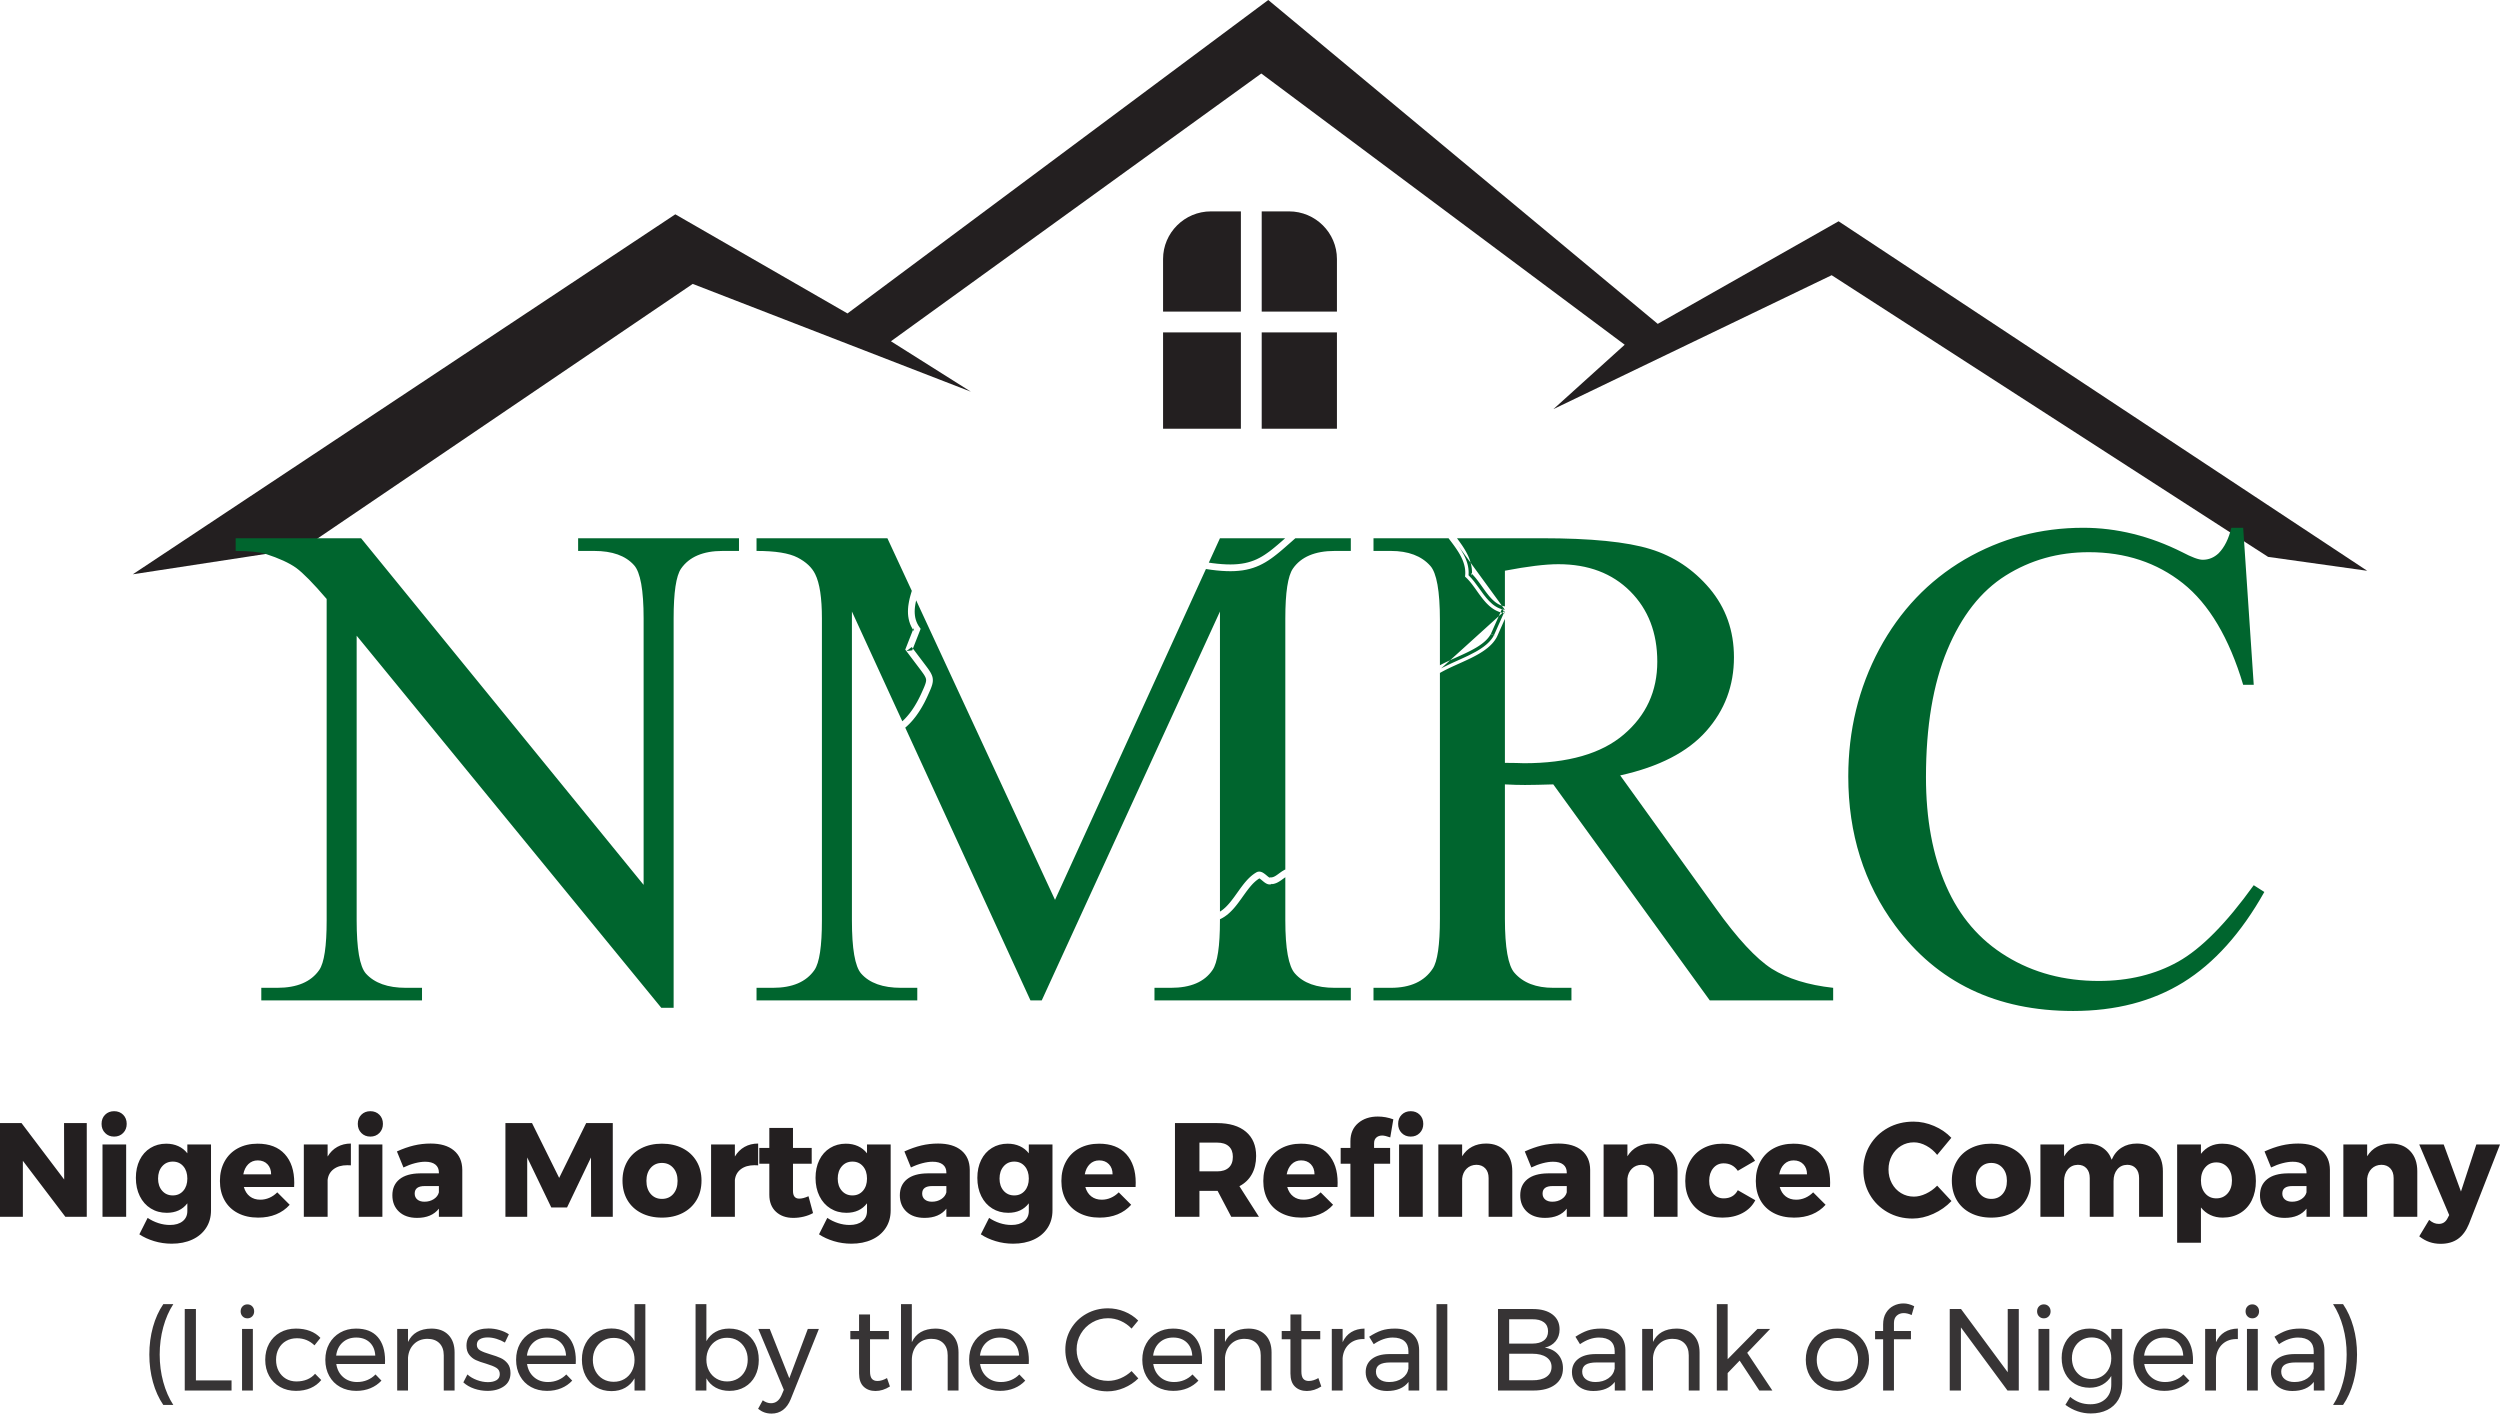 <?xml version="1.0" encoding="UTF-8"?>
<svg xmlns="http://www.w3.org/2000/svg" width="512" height="291" viewBox="0 0 512 291" fill="none">
  <path fill-rule="evenodd" clip-rule="evenodd" d="M62.1 112.27L27.198 117.616L138.304 43.892L173.563 64.194L259.74 0L339.506 66.329L376.543 45.32L484.802 116.897L464.506 114.05L375.124 56.363L318.144 83.784L332.739 70.601L258.312 15.054L182.463 69.892L198.841 80.222L141.867 58.143L62.1 112.27Z" fill="#231F20"></path>
  <path fill-rule="evenodd" clip-rule="evenodd" d="M254.134 43.292V63.822H238.195V53.043C238.195 47.676 242.6 43.292 247.985 43.292L254.134 43.292ZM238.195 68.082V87.805H254.134V68.082H238.195ZM258.397 87.805H273.805V68.082H258.397V87.805ZM273.805 63.822V53.043C273.805 47.676 269.394 43.292 264.009 43.292H258.397V63.821L273.805 63.822Z" fill="#231F20"></path>
  <path fill-rule="evenodd" clip-rule="evenodd" d="M48.265 110.232H73.95L131.813 181.221V126.648C131.813 120.833 131.149 117.191 129.86 115.76C128.118 113.804 125.4 112.831 121.692 112.831H118.399V110.232H151.345V112.831H147.989C143.986 112.831 141.151 114.05 139.481 116.457C138.456 117.95 137.959 121.334 137.959 126.648V206.403H135.436L73.043 130.192V188.489C73.043 194.301 73.661 197.919 74.926 199.375C76.693 201.331 79.425 202.305 83.1 202.305H86.429V204.878H53.514V202.305H56.776C60.82 202.305 63.683 201.094 65.378 198.659C66.4 197.185 66.9 193.774 66.9 188.489V122.669C64.159 119.456 62.058 117.336 60.661 116.308C59.228 115.286 57.155 114.335 54.411 113.443C53.059 113.046 51.012 112.831 48.265 112.831V110.232ZM185.056 148.285C186.608 146.911 188.027 144.901 189.261 142.16C190.643 139.097 190.671 138.995 188.706 136.411L186.068 132.907L187.657 128.855C186.08 126.678 186.402 124.202 187.102 121.794L181.738 110.232H154.938V112.831C158.803 112.831 161.587 113.277 163.352 114.189C165.089 115.093 166.278 116.212 166.944 117.57C167.875 119.432 168.328 122.454 168.328 126.648V188.489C168.328 193.774 167.824 197.185 166.799 198.66C165.111 201.094 162.275 202.306 158.27 202.306H154.938V204.878H187.86V202.306H184.528C180.807 202.306 178.072 201.331 176.356 199.375C175.097 197.919 174.473 194.302 174.473 188.489V125.237L183.285 144.44L185.056 148.285ZM263.233 178.48C262.193 178.963 261.233 180.178 260.032 180.145C259.444 180.482 258.649 179.359 257.961 179.038L257.925 179.02C257.74 178.945 257.563 178.927 257.405 179.02C254.432 180.733 252.981 185.291 249.847 187.119V188.489C249.847 193.774 249.347 197.185 248.325 198.66C246.682 201.094 243.844 202.306 239.793 202.306H236.436V204.878H276.648V202.306H273.361C269.647 202.306 266.929 201.331 265.21 199.375C263.901 197.919 263.233 194.302 263.233 188.489V178.48ZM211.037 204.878L185.056 148.285C186.608 146.911 188.027 144.901 189.261 142.16C190.643 139.097 190.671 138.995 188.706 136.411L186.068 132.907L187.657 128.855C186.08 126.678 186.402 124.202 187.102 121.794L187.574 122.831L216.067 184.296L247.36 115.69C256.178 116.982 258.658 114.711 263.736 110.232H276.647V112.831H273.361C269.309 112.831 266.444 114.05 264.783 116.458C263.755 117.95 263.233 121.334 263.233 126.648V178.48C262.193 178.963 261.233 180.178 260.032 180.145C259.444 180.482 258.649 179.36 257.961 179.039L257.925 179.02C257.74 178.945 257.563 178.927 257.405 179.02C254.432 180.733 252.981 185.291 249.847 187.119L249.847 125.238L213.352 204.878H211.037ZM247.36 115.69L247.798 114.72L249.847 110.232H263.737C258.658 114.711 256.178 116.982 247.36 115.69ZM294.894 136.657C298.787 134.553 303.993 133.151 305.719 129.871L308.032 124.662C304.409 124.213 303.025 119.934 300.515 117.576C300.736 114.792 299.172 112.494 297.464 110.232H281.292V112.831H284.84C288.409 112.831 291.128 113.85 292.935 115.896C294.221 117.336 294.894 121.02 294.894 126.978V136.657ZM375.432 204.878H350.162L318.113 160.643C315.76 160.712 313.826 160.764 312.329 160.764C311.737 160.764 311.094 160.764 310.378 160.734C309.681 160.712 308.969 160.692 308.205 160.643V188.132C308.205 194.09 308.872 197.777 310.16 199.231C311.945 201.281 314.593 202.305 318.113 202.305H321.833V204.878H281.292V202.305H284.84C288.835 202.305 291.704 200.99 293.408 198.398C294.393 196.952 294.894 193.52 294.894 188.132V136.657C298.787 134.553 303.993 133.151 305.719 129.871L308.032 124.662C304.409 124.212 303.025 119.934 300.515 117.576C300.736 114.792 299.172 112.494 297.464 110.232H315.76C325.815 110.232 333.222 110.966 337.988 112.452C342.752 113.902 346.796 116.597 350.131 120.524C353.449 124.483 355.114 129.155 355.114 134.605C355.114 140.413 353.234 145.468 349.415 149.752C345.632 154.018 339.772 157.045 331.816 158.803L351.351 185.964C355.804 192.207 359.668 196.352 362.854 198.398C366.074 200.42 370.264 201.736 375.432 202.306V204.878ZM308.205 156.234C309.113 156.234 309.876 156.234 310.521 156.259C311.164 156.28 311.706 156.308 312.116 156.308C321.144 156.308 327.955 154.351 332.53 150.449C337.13 146.542 339.413 141.557 339.413 135.507C339.413 129.6 337.558 124.787 333.862 121.093C330.172 117.405 325.26 115.548 319.163 115.548C316.477 115.548 312.828 115.996 308.205 116.882V156.234ZM459.401 108.089L461.565 140.243H459.401C456.523 130.62 452.393 123.694 447.059 119.455C441.7 115.21 435.296 113.088 427.791 113.088C421.502 113.088 415.836 114.689 410.754 117.876C405.681 121.069 401.707 126.147 398.802 133.121C395.888 140.104 394.438 148.799 394.438 159.164C394.438 167.719 395.8 175.151 398.563 181.433C401.297 187.7 405.424 192.516 410.951 195.869C416.448 199.231 422.737 200.899 429.814 200.899C435.959 200.899 441.371 199.586 446.083 196.951C450.777 194.326 455.949 189.107 461.565 181.291L463.735 182.677C458.999 191.108 453.444 197.275 447.135 201.184C440.796 205.095 433.29 207.048 424.574 207.048C408.901 207.048 396.752 201.233 388.15 189.586C381.746 180.936 378.527 170.74 378.527 159.018C378.527 149.588 380.646 140.898 384.864 132.979C389.109 125.074 394.939 118.956 402.347 114.589C409.781 110.256 417.882 108.088 426.669 108.088C433.507 108.088 440.276 109.759 446.917 113.088C448.873 114.119 450.273 114.641 451.111 114.641C452.353 114.641 453.444 114.188 454.376 113.306C455.592 112.069 456.45 110.305 456.974 108.088H459.4L459.401 108.089ZM188.41 129.131L187.64 128.831L187.657 128.855L186.068 132.907L186.121 132.975L186.73 132.515L189.372 136.014L188.758 136.479C189.78 137.826 190.247 138.489 190.247 139.279C190.25 139.96 189.903 140.735 189.272 142.13L188.747 141.893L188.871 141.617L188.987 141.357L189.096 141.114L189.193 140.889L189.285 140.675L189.363 140.478L189.43 140.296L189.493 140.129L189.544 139.97L189.584 139.828L189.62 139.701L189.642 139.58L189.657 139.473L189.666 139.373L189.669 139.276L189.664 139.188L189.651 139.101L189.633 139.01L189.608 138.922L189.576 138.821L189.53 138.716L189.475 138.6L189.412 138.476L189.336 138.345L189.248 138.2L189.145 138.046L189.03 137.879L188.763 137.506L188.611 137.299L188.272 136.848L188.758 136.479L188.707 136.412L186.328 133.25L185.628 133.346L185.538 132.679L187.126 128.63L187.64 128.831C186.826 127.698 186.527 126.485 186.524 125.245C186.521 124.103 186.77 122.94 187.104 121.793L187.577 122.831L187.632 122.948L187.532 123.391L187.451 123.849L187.386 124.301L187.345 124.75L187.328 125.19L187.339 125.626L187.378 126.051L187.444 126.472L187.547 126.884L187.683 127.29L187.857 127.691L188.069 128.085L188.331 128.476L188.41 129.131ZM187.64 128.831L187.126 128.63L187.207 129.283L186.885 128.795L186.613 128.291L186.391 127.783L186.222 127.267L186.095 126.748L186.007 126.227L185.96 125.703L185.949 125.183L185.967 124.662L186.012 124.147L186.089 123.631L186.179 123.122L186.288 122.615L186.416 122.112L186.558 121.612L186.705 121.12L186.739 121.008L187.104 121.793C186.77 122.94 186.521 124.104 186.523 125.245C186.526 126.485 186.825 127.697 187.64 128.831ZM189.272 142.129L189.258 142.16C188.027 144.898 186.609 146.915 185.056 148.282L185.395 149.021L185.403 149.016L185.652 148.803L185.897 148.576L186.14 148.342L186.377 148.104L186.613 147.848L186.847 147.587L187.079 147.315L187.304 147.032L187.531 146.742L187.752 146.439L187.97 146.129L188.187 145.807L188.401 145.477L188.61 145.134L188.82 144.786L189.229 144.052L189.427 143.67L189.62 143.276L189.815 142.872L190.005 142.46L189.272 142.129ZM184.794 147.715L185.056 148.282C186.609 146.915 188.027 144.898 189.258 142.16L189.272 142.129L190.005 142.46L190.249 141.917L190.361 141.666L190.464 141.427L190.558 141.205L190.648 140.987L190.728 140.777L190.8 140.577L190.863 140.384L190.921 140.192L190.964 139.999L191.003 139.814L191.03 139.625L191.045 139.437V139.253L191.037 139.064L191.012 138.88L190.979 138.698L190.928 138.516L190.866 138.337L190.794 138.164L190.711 137.988L190.621 137.815L190.521 137.637L190.409 137.46L190.29 137.276L190.163 137.087L190.027 136.894L189.878 136.691L189.721 136.478L189.55 136.254L189.372 136.014L188.758 136.479C189.78 137.826 190.247 138.489 190.247 139.279C190.25 139.96 189.903 140.735 189.272 142.13L188.747 141.893L188.566 142.287L188.383 142.669L188.195 143.042L188.007 143.404L187.82 143.752L187.625 144.091L187.431 144.422L187.235 144.74L187.035 145.05L186.837 145.347L186.634 145.635L186.428 145.91L186.222 146.178L186.012 146.432L185.804 146.68L185.594 146.917L185.382 147.145L185.167 147.366L184.951 147.572L184.794 147.715ZM188.758 136.479L188.707 136.412L186.327 133.25L186.821 133.183L188.41 129.131L187.64 128.831L187.657 128.855L186.068 132.907L186.121 132.975L185.627 133.346L188.271 136.849L188.758 136.479ZM188.33 128.476L188.548 128.782L188.41 129.131L188.33 128.476ZM185.627 133.346L185.394 133.039L185.537 132.678L185.627 133.346ZM297.706 110.473C298.774 111.882 299.783 113.311 300.335 114.86L300.341 114.876C300.38 114.988 300.42 115.102 300.453 115.215L300.489 115.336C300.523 115.443 300.551 115.552 300.578 115.661L300.587 115.691L300.606 115.77V115.782L300.631 115.903L300.659 116.036L300.665 116.069L300.696 116.249L300.701 116.297L300.715 116.364L300.72 116.418L300.735 116.543L300.738 116.567L300.741 116.61C300.754 116.716 300.762 116.824 300.769 116.931L300.772 117.028V117.071L300.778 117.256V117.341L300.774 117.432L300.769 117.599V117.604L300.756 117.811V117.813L300.782 117.839C302.331 119.313 303.455 121.514 304.953 123.074L304.963 123.084C305.796 123.949 306.746 124.617 307.948 124.851L308.205 124.893L297.705 110.473H297.706ZM308.205 125.053L305.96 130.111L305.874 130.26L305.868 130.275L305.785 130.411L305.771 130.439L305.692 130.557L305.69 130.567L305.635 130.645L305.581 130.724L305.498 130.836L305.492 130.845L305.444 130.909L305.426 130.933L305.341 131.039L305.31 131.079C305.247 131.155 305.179 131.23 305.112 131.306L305.037 131.388L304.937 131.494L304.912 131.519L304.876 131.555L304.745 131.682L304.573 131.846L304.425 131.976L304.376 132.018L304.352 132.04C304.219 132.152 304.079 132.264 303.937 132.373L303.809 132.467L303.782 132.488L303.7 132.548C303.588 132.627 303.476 132.707 303.36 132.785L303.351 132.789L303.303 132.822L303.285 132.834L303.14 132.927L302.987 133.025L302.973 133.037L302.627 133.247L302.615 133.253L302.454 133.35L302.424 133.365L302.275 133.45L302.23 133.477C301.796 133.72 301.348 133.953 300.884 134.18L300.705 134.269L300.402 134.414L300.387 134.42L300.374 134.423L300.044 134.581L300.011 134.596L299.963 134.62L299.937 134.628L299.219 134.959L299.097 135.014L299.018 135.051L298.879 135.111L298.819 135.139L298.779 135.157L297.627 135.679L297.579 135.7L297.43 135.77L297.363 135.8L297.23 135.861L297.149 135.901L297.033 135.951C296.575 136.167 296.123 136.382 295.686 136.606L295.673 136.609C295.492 136.707 295.307 136.801 295.132 136.895L308.205 125.054V125.053ZM260.617 180.981L260.138 180.144C261.289 180.11 262.222 178.948 263.234 178.48V178.074L263.057 178.154L262.821 178.288L262.593 178.426L262.378 178.571L262.169 178.72L261.969 178.866L261.775 179.008L261.584 179.145L261.403 179.269L261.223 179.385L261.051 179.482L260.883 179.561L260.729 179.621L260.58 179.661L260.434 179.688L260.292 179.694L259.932 179.786L260.138 180.144L260.032 180.145C259.445 180.482 258.65 179.36 257.962 179.038L257.925 179.017C257.771 178.96 257.621 178.935 257.487 178.981L257.303 178.66L257.475 178.575L257.663 178.524L257.852 178.506L258.024 178.512L258.187 178.542L258.333 178.586L258.467 178.639L258.598 178.702L258.709 178.769L258.822 178.84L258.927 178.915L259.027 178.989L259.222 179.139L259.313 179.215L259.404 179.292L259.489 179.364L259.571 179.43L259.649 179.497L259.725 179.555L259.798 179.61L259.865 179.655L259.922 179.691L259.974 179.721L260.014 179.742L260.041 179.752L260.055 179.758L260.052 179.755L260.029 179.758L259.997 179.761L259.961 179.77L259.932 179.786L260.138 180.144L260.617 180.981L260.441 181.065L260.255 181.116L260.075 181.134L259.895 181.128L259.732 181.098L259.586 181.056L259.449 181.001L259.324 180.938L259.208 180.874L259.095 180.8L258.991 180.728L258.889 180.653L258.791 180.574L258.697 180.501L258.606 180.422L258.515 180.35L258.431 180.28L258.267 180.143L258.191 180.086L258.122 180.034L258.055 179.985L257.997 179.949L257.944 179.919L257.906 179.901L257.878 179.889L257.864 179.882L257.866 179.885H257.886L257.918 179.88L257.961 179.869L257.987 179.855L257.487 178.981C257.459 178.99 257.433 179.002 257.406 179.017C254.432 180.733 252.98 185.29 249.845 187.118V186.698L250.041 186.574L250.35 186.355L250.651 186.113L250.944 185.852L251.23 185.57L251.506 185.276L251.781 184.964L252.049 184.639L252.315 184.299L252.579 183.953L252.84 183.602L253.098 183.239L253.358 182.878L253.619 182.511L253.883 182.141L254.149 181.777L254.419 181.42L254.695 181.061L254.981 180.712L255.275 180.373L255.574 180.046L255.89 179.734L256.221 179.433L256.566 179.154L256.924 178.894L257.303 178.66L257.487 178.981C257.459 178.99 257.433 179.002 257.407 179.017C254.432 180.733 252.981 185.29 249.845 187.118V188.255L249.999 188.187L250.412 187.968L250.809 187.723L251.183 187.453L251.542 187.165L251.884 186.859L252.212 186.538L252.528 186.205L252.831 185.859L253.125 185.504L253.406 185.146L253.683 184.782L253.952 184.412L254.222 184.045L254.483 183.675L254.744 183.311L255.002 182.954L255.257 182.598L255.516 182.256L255.778 181.922L256.038 181.602L256.302 181.294L256.568 181.004L256.842 180.734L257.118 180.483L257.403 180.252L257.691 180.042L257.987 179.855L257.487 178.981C257.621 178.935 257.771 178.959 257.925 179.017L257.962 179.038C258.65 179.359 259.444 180.482 260.032 180.145L260.138 180.144C261.29 180.11 262.223 178.947 263.234 178.48V179.659L263.167 179.705L262.982 179.839L262.784 179.982L262.581 180.127L262.375 180.279L262.154 180.427L261.927 180.569L261.687 180.703L261.432 180.827L261.16 180.93L260.871 181.012L260.571 181.061L260.255 181.07L260.617 180.98V180.981ZM259.931 179.786L260.098 179.688L260.292 179.694L259.931 179.786ZM265.293 110.233L265.072 110.424L264.414 111.007L263.777 111.565L263.167 112.1L262.576 112.611L261.994 113.101L261.419 113.565L260.852 114.005L260.281 114.421L259.708 114.806L259.126 115.167L258.529 115.497L257.919 115.8L257.285 116.068L256.631 116.304L255.949 116.506L255.239 116.673L254.492 116.807L253.714 116.898L252.899 116.959L252.034 116.981L251.128 116.964L250.163 116.913L249.148 116.822L248.072 116.695L246.973 116.534L247.358 115.69C247.443 115.702 247.525 115.715 247.61 115.727C247.644 115.73 247.677 115.736 247.709 115.738C249.195 115.945 250.5 116.048 251.664 116.051C251.682 116.051 251.703 116.051 251.722 116.051C251.742 116.051 251.764 116.051 251.787 116.051C257.225 116.032 259.632 113.852 263.737 110.232L265.292 110.233H265.293ZM247.566 115.227L248.251 115.327L249.291 115.449L250.264 115.534L251.173 115.585L252.028 115.6L252.831 115.579L253.587 115.524L254.296 115.436L254.963 115.321L255.6 115.169L256.203 114.99L256.785 114.782L257.346 114.546L257.893 114.276L258.428 113.978L258.956 113.651L259.487 113.289L260.024 112.902L260.563 112.484L261.111 112.037L261.679 111.561L262.264 111.058L262.871 110.527L263.204 110.233H263.738C259.632 113.853 257.222 116.031 251.788 116.051C251.765 116.051 251.743 116.051 251.722 116.051C251.703 116.051 251.682 116.051 251.665 116.051C250.5 116.048 249.196 115.944 247.71 115.738C247.678 115.736 247.644 115.729 247.611 115.726C247.525 115.714 247.443 115.702 247.358 115.69L247.566 115.227ZM301.23 117.311L300.758 117.813C303.119 120.211 304.527 124.225 308.033 124.662L307.983 124.775L307.643 124.624L307.87 125.027L307.983 124.775L308.205 124.874V124.192L308.07 124.172L307.797 124.105L307.534 124.026L307.279 123.93L307.033 123.818L306.797 123.687L306.563 123.542L306.332 123.381L306.109 123.208L305.891 123.017L305.672 122.817L305.463 122.608L305.253 122.38L305.044 122.147L304.841 121.904L304.641 121.65L304.437 121.389L304.237 121.122L304.041 120.849L303.844 120.573L303.443 120.015L303.241 119.73L303.037 119.448L302.832 119.169L302.619 118.887L302.403 118.609L302.185 118.338L301.955 118.072L301.721 117.81L301.482 117.556L301.23 117.311L300.758 117.813L300.516 117.576C300.528 117.4 300.534 117.23 300.534 117.057C300.54 114.504 299.064 112.353 297.463 110.233H298.391L298.408 110.255L298.67 110.61L298.928 110.962L299.181 111.323L299.432 111.68L299.675 112.051L299.909 112.421L300.129 112.796L300.339 113.178L300.539 113.567L300.724 113.961L300.891 114.367L301.04 114.774L301.17 115.194L301.279 115.619L301.363 116.052L301.427 116.495L301.461 116.945L301.467 117.402L301.449 117.869L301.23 117.311ZM300.758 117.813L300.284 118.317L300.069 117.76L300.09 117.381L300.081 117.01L300.054 116.64L300.005 116.28L299.932 115.922L299.841 115.567L299.732 115.218L299.605 114.863L299.456 114.518L299.299 114.172L299.123 113.826L298.932 113.481L298.729 113.138L298.513 112.795L298.286 112.453L298.053 112.11L297.81 111.768L297.558 111.425L297.303 111.082L297.041 110.737L296.783 110.395L296.657 110.233H297.463C299.064 112.352 300.54 114.503 300.534 117.057C300.534 117.23 300.527 117.4 300.516 117.576L300.759 117.813H300.758ZM307.664 125.494L305.719 129.871L305.672 129.958L306.572 130.43L306.357 130.8L306.12 131.158L305.863 131.494L305.581 131.822L305.284 132.125L304.965 132.422L304.632 132.708L304.283 132.977L303.923 133.238L303.55 133.49L303.165 133.732L302.774 133.963L302.367 134.193L301.959 134.412L301.54 134.628L301.115 134.839L300.684 135.046L300.251 135.249L299.383 135.646L298.947 135.843L298.514 136.037L298.081 136.234L297.65 136.428L297.228 136.625L296.806 136.822L296.394 137.022L295.991 137.226L295.594 137.432L295.209 137.641L294.891 137.824V136.657C298.741 134.582 303.867 133.186 305.654 129.99L305.329 129.833L307.643 124.624L307.983 124.775L308.205 124.874V126.749L306.59 130.388L306.572 130.43L305.654 129.99C303.867 133.186 298.741 134.582 294.891 136.657V136.243L294.947 136.213L295.363 135.997L295.784 135.784L296.212 135.578L296.642 135.376L297.077 135.173L297.513 134.973L297.946 134.778L298.816 134.384L299.248 134.19L299.675 133.992L300.096 133.796L300.508 133.596L300.915 133.395L301.312 133.189L301.703 132.981L302.079 132.768L302.446 132.553L302.798 132.331L303.134 132.104L303.456 131.873L303.762 131.634L304.046 131.391L304.314 131.143L304.565 130.885L304.791 130.625L304.998 130.351L305.187 130.075L305.348 129.788L305.672 129.958L305.719 129.871L307.664 125.495L307.44 125.444L307.085 125.334L306.746 125.201L306.418 125.049L306.102 124.882L305.802 124.695L305.511 124.491L305.238 124.278L304.969 124.051L304.717 123.812L304.466 123.564L304.226 123.306L303.999 123.044L303.771 122.775L303.552 122.498L303.34 122.223L303.132 121.944L302.921 121.662L302.718 121.38L302.518 121.095L302.318 120.813L302.122 120.537L301.921 120.261L301.721 119.992L301.522 119.725L301.321 119.469L301.118 119.218L300.919 118.979L300.706 118.745L300.499 118.524L300.284 118.317L300.758 117.814C303.119 120.211 304.527 124.224 308.033 124.662L307.983 124.775L307.87 125.028L308.189 125.589L307.807 125.528L307.664 125.495V125.494ZM300.284 118.317L300.041 118.087L300.069 117.76L300.284 118.317ZM306.591 130.388L306.572 130.43L306.569 130.434L306.591 130.388Z" fill="#00652E"></path>
  <path d="M13.116 230.009H17.77V249.204H13.389L4.682 237.731V249.204H0V230.009H4.408L13.143 241.564L13.116 230.009ZM20.991 234.391H25.837V249.204H20.991V234.391ZM23.373 227.573C24.122 227.573 24.738 227.814 25.221 228.298C25.705 228.782 25.947 229.407 25.947 230.173C25.947 230.922 25.705 231.543 25.221 232.036C24.737 232.529 24.122 232.775 23.373 232.775C22.624 232.775 22.009 232.529 21.525 232.036C21.041 231.543 20.799 230.922 20.799 230.173C20.799 229.407 21.041 228.782 21.525 228.298C22.009 227.814 22.624 227.573 23.373 227.573ZM43.214 234.391V247.89C43.214 249.259 42.876 250.459 42.201 251.49C41.525 252.521 40.581 253.316 39.367 253.872C38.153 254.429 36.752 254.708 35.164 254.708C33.923 254.708 32.727 254.534 31.577 254.187C30.427 253.84 29.414 253.375 28.538 252.791L30.235 249.423C30.911 249.879 31.641 250.235 32.426 250.49C33.211 250.746 34.005 250.874 34.808 250.874C35.903 250.874 36.77 250.618 37.409 250.107C38.048 249.596 38.367 248.903 38.367 248.026V246.438C37.382 247.734 35.976 248.383 34.151 248.383C32.928 248.383 31.837 248.086 30.878 247.492C29.92 246.899 29.172 246.06 28.633 244.973C28.095 243.887 27.826 242.642 27.826 241.235C27.826 239.848 28.086 238.625 28.606 237.567C29.126 236.508 29.861 235.687 30.81 235.103C31.759 234.519 32.836 234.227 34.041 234.227C34.954 234.227 35.78 234.396 36.519 234.733C37.258 235.071 37.874 235.559 38.367 236.198V234.391H43.214ZM35.383 244.822C36.277 244.822 36.998 244.503 37.546 243.865C38.094 243.226 38.367 242.395 38.367 241.373C38.367 240.332 38.094 239.493 37.546 238.854C36.998 238.215 36.278 237.895 35.383 237.895C34.488 237.895 33.763 238.219 33.206 238.867C32.649 239.515 32.371 240.351 32.371 241.373C32.371 242.395 32.65 243.226 33.206 243.865C33.763 244.503 34.488 244.822 35.383 244.822ZM52.759 234.226C55.169 234.226 57.022 234.938 58.318 236.362C59.614 237.785 60.262 239.738 60.262 242.222C60.262 242.605 60.253 242.897 60.235 243.098H49.94C50.177 243.938 50.588 244.581 51.172 245.028C51.756 245.476 52.468 245.698 53.307 245.698C53.946 245.698 54.562 245.571 55.156 245.315C55.749 245.06 56.292 244.686 56.785 244.193L59.331 246.739C58.565 247.597 57.638 248.25 56.552 248.696C55.466 249.144 54.238 249.368 52.87 249.368C51.281 249.368 49.894 249.058 48.708 248.437C47.521 247.817 46.613 246.94 45.983 245.808C45.354 244.676 45.039 243.362 45.039 241.865C45.039 240.35 45.358 239.013 45.997 237.853C46.636 236.695 47.539 235.801 48.708 235.17C49.876 234.541 51.226 234.226 52.759 234.226ZM55.525 240.496C55.525 239.639 55.274 238.949 54.772 238.429C54.27 237.908 53.608 237.649 52.787 237.649C52.02 237.649 51.377 237.905 50.856 238.416C50.336 238.927 49.994 239.62 49.83 240.497H55.525L55.525 240.496ZM67.097 236.855C67.608 235.997 68.27 235.34 69.082 234.883C69.894 234.427 70.821 234.198 71.861 234.198V238.662C71.697 238.643 71.451 238.635 71.122 238.635C69.972 238.635 69.041 238.903 68.329 239.442C67.617 239.98 67.206 240.716 67.097 241.646V249.204H62.223V234.39H67.097L67.097 236.855ZM73.467 234.39H78.313V249.204H73.467V234.39ZM75.849 227.573C76.597 227.573 77.213 227.814 77.697 228.298C78.181 228.782 78.423 229.407 78.423 230.173C78.423 230.921 78.181 231.543 77.697 232.036C77.213 232.529 76.597 232.775 75.849 232.775C75.1 232.775 74.484 232.529 74 232.036C73.517 231.543 73.275 230.921 73.275 230.173C73.275 229.407 73.517 228.782 74 228.298C74.484 227.814 75.1 227.573 75.849 227.573ZM88.187 234.198C90.232 234.198 91.82 234.669 92.952 235.609C94.083 236.549 94.658 237.868 94.677 239.566V249.204H89.885V247.533C88.899 248.793 87.412 249.423 85.422 249.423C83.852 249.423 82.615 248.998 81.712 248.149C80.808 247.301 80.356 246.183 80.356 244.795C80.356 243.39 80.845 242.295 81.821 241.509C82.798 240.724 84.199 240.323 86.025 240.304H89.885V240.14C89.885 239.428 89.643 238.881 89.159 238.497C88.676 238.114 87.977 237.923 87.065 237.923C86.444 237.923 85.746 238.023 84.97 238.224C84.194 238.424 83.414 238.716 82.629 239.1L81.288 235.814C82.492 235.266 83.647 234.86 84.751 234.596C85.856 234.331 87.001 234.198 88.187 234.198ZM86.928 246.11C87.658 246.11 88.296 245.932 88.844 245.576C89.392 245.22 89.739 244.759 89.885 244.193V242.906H86.982C85.614 242.906 84.929 243.417 84.929 244.439C84.929 244.95 85.107 245.356 85.463 245.658C85.819 245.959 86.307 246.11 86.928 246.11ZM103.51 230.009H108.959L114.518 241.235L120.049 230.009H125.498V249.204H121.061L121.034 237.047L116.133 247.287H112.902L107.973 237.047V249.204H103.51V230.009ZM135.563 234.226C137.17 234.226 138.584 234.542 139.807 235.171C141.03 235.801 141.979 236.686 142.655 237.827C143.331 238.967 143.668 240.286 143.668 241.783C143.668 243.299 143.331 244.626 142.655 245.768C141.979 246.908 141.03 247.793 139.807 248.423C138.584 249.053 137.17 249.368 135.563 249.368C133.957 249.368 132.543 249.053 131.319 248.423C130.096 247.793 129.152 246.908 128.485 245.768C127.82 244.626 127.486 243.299 127.486 241.783C127.486 240.286 127.819 238.967 128.485 237.827C129.152 236.686 130.096 235.801 131.319 235.171C132.543 234.542 133.957 234.226 135.563 234.226ZM135.563 238.169C134.614 238.169 133.847 238.507 133.263 239.182C132.679 239.857 132.387 240.742 132.387 241.838C132.387 242.952 132.679 243.846 133.263 244.522C133.847 245.197 134.614 245.534 135.563 245.534C136.53 245.534 137.307 245.197 137.891 244.522C138.475 243.847 138.767 242.952 138.767 241.838C138.767 240.742 138.47 239.858 137.877 239.182C137.284 238.507 136.512 238.169 135.563 238.169ZM150.503 236.855C151.014 235.997 151.676 235.34 152.488 234.883C153.3 234.427 154.227 234.198 155.268 234.198V238.662C155.103 238.644 154.856 238.635 154.528 238.635C153.378 238.635 152.447 238.904 151.736 239.442C151.023 239.981 150.612 240.716 150.503 241.646V249.204H145.629V234.391H150.503V236.855ZM166.511 248.437C165.963 248.748 165.333 248.989 164.621 249.163C163.909 249.336 163.189 249.423 162.459 249.423C160.997 249.423 159.816 249.003 158.912 248.164C158.009 247.323 157.557 246.164 157.557 244.686V238.333H155.504V235.103H157.557V230.995H162.404V235.103H166.237V238.333H162.404V243.919C162.404 244.96 162.832 245.479 163.69 245.479C164.219 245.479 164.849 245.315 165.579 244.987L166.511 248.437ZM182.409 234.391V247.89C182.409 249.259 182.071 250.459 181.396 251.49C180.72 252.521 179.776 253.316 178.562 253.872C177.347 254.429 175.947 254.708 174.359 254.708C173.118 254.708 171.922 254.534 170.772 254.187C169.622 253.84 168.608 253.375 167.732 252.791L169.43 249.423C170.105 249.879 170.835 250.235 171.62 250.49C172.406 250.746 173.199 250.874 174.003 250.874C175.098 250.874 175.965 250.618 176.604 250.107C177.243 249.596 177.563 248.903 177.563 248.026V246.438C176.576 247.734 175.171 248.383 173.345 248.383C172.122 248.383 171.032 248.086 170.073 247.492C169.115 246.899 168.366 246.06 167.829 244.973C167.289 243.887 167.021 242.642 167.021 241.235C167.021 239.848 167.281 238.625 167.801 237.567C168.321 236.508 169.056 235.687 170.005 235.103C170.955 234.519 172.031 234.227 173.236 234.227C174.149 234.227 174.975 234.396 175.715 234.733C176.453 235.071 177.07 235.559 177.563 236.198V234.391H182.409ZM174.578 244.822C175.472 244.822 176.193 244.503 176.741 243.865C177.289 243.226 177.563 242.395 177.563 241.373C177.563 240.332 177.289 239.493 176.741 238.854C176.193 238.215 175.472 237.895 174.578 237.895C173.684 237.895 172.957 238.219 172.401 238.867C171.844 239.515 171.566 240.351 171.566 241.373C171.566 242.395 171.844 243.226 172.401 243.865C172.957 244.503 173.684 244.822 174.578 244.822ZM192.119 234.198C194.163 234.198 195.751 234.669 196.883 235.609C198.015 236.549 198.59 237.869 198.608 239.566V249.204H193.817V247.534C192.831 248.793 191.343 249.423 189.354 249.423C187.784 249.423 186.547 248.999 185.643 248.149C184.74 247.301 184.288 246.183 184.288 244.796C184.288 243.39 184.776 242.295 185.753 241.509C186.729 240.724 188.131 240.323 189.956 240.305H193.817V240.14C193.817 239.428 193.575 238.881 193.09 238.498C192.607 238.114 191.909 237.923 190.996 237.923C190.376 237.923 189.677 238.023 188.901 238.224C188.126 238.424 187.346 238.717 186.56 239.1L185.219 235.814C186.424 235.267 187.579 234.86 188.682 234.596C189.787 234.331 190.932 234.198 192.119 234.198H192.119ZM190.859 246.11C191.589 246.11 192.228 245.932 192.776 245.576C193.324 245.22 193.67 244.759 193.817 244.193V242.906H190.913C189.545 242.906 188.861 243.417 188.861 244.439C188.861 244.95 189.039 245.357 189.394 245.658C189.75 245.959 190.238 246.11 190.859 246.11ZM215.547 234.391V247.89C215.547 249.259 215.209 250.459 214.534 251.491C213.858 252.521 212.913 253.316 211.7 253.872C210.486 254.429 209.085 254.708 207.497 254.708C206.255 254.708 205.06 254.534 203.91 254.187C202.76 253.841 201.747 253.376 200.871 252.791L202.568 249.423C203.243 249.879 203.973 250.235 204.758 250.491C205.543 250.746 206.338 250.874 207.141 250.874C208.236 250.874 209.104 250.618 209.742 250.107C210.381 249.596 210.7 248.903 210.7 248.026V246.439C209.714 247.734 208.309 248.383 206.484 248.383C205.261 248.383 204.169 248.086 203.212 247.493C202.253 246.9 201.505 246.06 200.967 244.974C200.428 243.887 200.159 242.642 200.159 241.236C200.159 239.849 200.419 238.626 200.939 237.567C201.46 236.508 202.194 235.687 203.144 235.103C204.093 234.519 205.169 234.227 206.374 234.227C207.287 234.227 208.113 234.396 208.852 234.733C209.592 235.071 210.207 235.559 210.7 236.198V234.391H215.547ZM207.716 244.822C208.61 244.822 209.331 244.504 209.878 243.865C210.426 243.226 210.7 242.395 210.7 241.373C210.7 240.333 210.426 239.493 209.878 238.854C209.331 238.215 208.61 237.895 207.716 237.895C206.821 237.895 206.095 238.219 205.539 238.868C204.982 239.516 204.703 240.351 204.703 241.373C204.703 242.395 204.982 243.226 205.539 243.865C206.095 244.504 206.82 244.822 207.716 244.822ZM225.092 234.227C227.502 234.227 229.354 234.938 230.651 236.362C231.946 237.786 232.595 239.739 232.595 242.222C232.595 242.605 232.585 242.897 232.567 243.098H222.272C222.51 243.938 222.92 244.581 223.504 245.028C224.088 245.476 224.8 245.699 225.64 245.699C226.279 245.699 226.895 245.571 227.488 245.315C228.082 245.06 228.625 244.686 229.118 244.193L231.664 246.739C230.898 247.598 229.97 248.25 228.885 248.697C227.799 249.144 226.571 249.368 225.202 249.368C223.614 249.368 222.227 249.058 221.041 248.437C219.854 247.817 218.946 246.94 218.316 245.808C217.686 244.676 217.371 243.362 217.371 241.865C217.371 240.35 217.691 239.013 218.329 237.854C218.968 236.695 219.872 235.801 221.041 235.171C222.208 234.542 223.559 234.227 225.092 234.227ZM227.858 240.497C227.858 239.639 227.607 238.949 227.105 238.429C226.603 237.909 225.941 237.649 225.12 237.649C224.353 237.649 223.71 237.905 223.189 238.416C222.669 238.927 222.327 239.621 222.162 240.497H227.858ZM252.162 249.204L249.369 243.892H249.26H245.645V249.204H240.634V230.009H249.26C251.797 230.009 253.763 230.598 255.16 231.776C256.557 232.952 257.254 234.609 257.254 236.745C257.254 238.187 256.962 239.433 256.378 240.483C255.794 241.532 254.946 242.349 253.832 242.934L257.83 249.204H252.162ZM245.645 239.894H249.287C250.309 239.894 251.098 239.639 251.656 239.127C252.212 238.616 252.49 237.877 252.49 236.909C252.49 235.978 252.212 235.262 251.656 234.76C251.099 234.258 250.309 234.007 249.287 234.007H245.645V239.894ZM266.444 234.226C268.854 234.226 270.707 234.938 272.003 236.362C273.299 237.785 273.947 239.738 273.947 242.222C273.947 242.605 273.938 242.897 273.92 243.098H263.624C263.862 243.938 264.273 244.581 264.857 245.028C265.441 245.476 266.153 245.698 266.992 245.698C267.631 245.698 268.247 245.571 268.841 245.315C269.433 245.06 269.977 244.686 270.47 244.193L273.016 246.739C272.249 247.597 271.323 248.25 270.236 248.696C269.151 249.144 267.923 249.368 266.554 249.368C264.967 249.368 263.579 249.058 262.392 248.437C261.205 247.817 260.298 246.94 259.668 245.808C259.039 244.676 258.723 243.362 258.723 241.865C258.723 240.35 259.043 239.013 259.682 237.853C260.321 236.695 261.224 235.801 262.392 235.17C263.561 234.541 264.91 234.226 266.444 234.226ZM269.21 240.496C269.21 239.639 268.958 238.949 268.457 238.429C267.955 237.908 267.293 237.649 266.472 237.649C265.705 237.649 265.061 237.905 264.541 238.416C264.021 238.927 263.679 239.62 263.515 240.497H269.21V240.496ZM283.082 232.556C282.589 232.556 282.188 232.693 281.877 232.967C281.567 233.241 281.411 233.633 281.411 234.144V235.103H284.698V238.333H281.411V249.204H276.565V238.333H274.567V235.103H276.565V233.733C276.565 232.164 277.09 230.927 278.139 230.023C279.189 229.119 280.535 228.668 282.178 228.668C283.254 228.668 284.314 228.859 285.354 229.242L284.724 232.939C283.994 232.683 283.448 232.556 283.082 232.556ZM286.531 234.391H291.378V249.204H286.531V234.391ZM288.914 227.573C289.662 227.573 290.278 227.814 290.762 228.298C291.246 228.782 291.487 229.407 291.487 230.173C291.487 230.922 291.246 231.543 290.762 232.036C290.278 232.529 289.662 232.775 288.914 232.775C288.166 232.775 287.55 232.529 287.065 232.036C286.582 231.543 286.34 230.922 286.34 230.173C286.34 229.407 286.582 228.782 287.065 228.298C287.55 227.814 288.166 227.573 288.914 227.573ZM304.346 234.198C305.971 234.198 307.271 234.71 308.248 235.732C309.225 236.754 309.714 238.132 309.714 239.866V249.204H304.867V241.263C304.867 240.424 304.638 239.762 304.182 239.278C303.726 238.794 303.113 238.552 302.347 238.552C301.544 238.57 300.882 238.836 300.362 239.347C299.841 239.858 299.536 240.533 299.445 241.372V249.204H294.571V234.39H299.445V236.8C299.974 235.942 300.654 235.293 301.485 234.855C302.315 234.417 303.269 234.198 304.346 234.198ZM319.176 234.198C321.221 234.198 322.809 234.669 323.941 235.609C325.073 236.549 325.647 237.869 325.666 239.566V249.204H320.874V247.534C319.888 248.793 318.4 249.423 316.411 249.423C314.841 249.423 313.605 248.999 312.701 248.149C311.798 247.301 311.345 246.183 311.345 244.796C311.345 243.39 311.834 242.295 312.81 241.509C313.787 240.724 315.188 240.323 317.013 240.305H320.874V240.14C320.874 239.428 320.632 238.881 320.149 238.498C319.665 238.114 318.967 237.923 318.054 237.923C317.433 237.923 316.736 238.023 315.96 238.224C315.183 238.424 314.403 238.717 313.618 239.1L312.276 235.814C313.481 235.267 314.636 234.86 315.741 234.596C316.845 234.331 317.989 234.198 319.176 234.198ZM317.917 246.11C318.647 246.11 319.286 245.932 319.833 245.576C320.381 245.22 320.728 244.759 320.874 244.193V242.906H317.972C316.603 242.906 315.918 243.417 315.918 244.439C315.918 244.95 316.096 245.357 316.452 245.658C316.809 245.959 317.297 246.11 317.917 246.11ZM338.196 234.198C339.821 234.198 341.121 234.71 342.098 235.732C343.074 236.754 343.562 238.132 343.562 239.866V249.204H338.716V241.263C338.716 240.424 338.488 239.762 338.032 239.278C337.575 238.794 336.964 238.552 336.197 238.552C335.394 238.57 334.732 238.836 334.212 239.347C333.691 239.858 333.386 240.533 333.295 241.372V249.204H328.421V234.39H333.295V236.8C333.824 235.942 334.504 235.293 335.334 234.855C336.165 234.417 337.119 234.198 338.196 234.198ZM355.902 239.785C355.208 238.763 354.24 238.252 352.998 238.252C352.122 238.252 351.411 238.584 350.863 239.251C350.316 239.917 350.042 240.779 350.042 241.838C350.042 242.916 350.316 243.782 350.863 244.439C351.411 245.096 352.122 245.425 352.998 245.425C354.35 245.425 355.318 244.869 355.902 243.755L359.488 245.808C358.904 246.94 358.028 247.817 356.859 248.437C355.691 249.058 354.323 249.368 352.753 249.368C351.238 249.368 349.906 249.058 348.755 248.437C347.605 247.817 346.715 246.94 346.085 245.808C345.456 244.676 345.141 243.362 345.141 241.865C345.141 240.35 345.46 239.013 346.099 237.854C346.738 236.695 347.637 235.801 348.796 235.171C349.955 234.542 351.292 234.226 352.808 234.226C354.286 234.226 355.6 234.532 356.75 235.144C357.9 235.755 358.794 236.617 359.433 237.731L355.902 239.785ZM367.309 234.227C369.718 234.227 371.571 234.938 372.868 236.362C374.163 237.786 374.811 239.739 374.811 242.222C374.811 242.605 374.802 242.897 374.784 243.098H364.489C364.726 243.938 365.137 244.581 365.721 245.028C366.305 245.476 367.017 245.699 367.857 245.699C368.496 245.699 369.111 245.571 369.705 245.315C370.298 245.06 370.842 244.686 371.335 244.193L373.88 246.739C373.114 247.598 372.187 248.25 371.101 248.697C370.016 249.144 368.788 249.368 367.419 249.368C365.831 249.368 364.443 249.058 363.257 248.437C362.07 247.817 361.163 246.94 360.532 245.808C359.903 244.676 359.588 243.362 359.588 241.865C359.588 240.35 359.908 239.013 360.546 237.854C361.185 236.695 362.088 235.801 363.257 235.171C364.425 234.542 365.776 234.227 367.309 234.227ZM370.075 240.497C370.075 239.639 369.823 238.949 369.322 238.429C368.819 237.909 368.157 237.649 367.336 237.649C366.569 237.649 365.926 237.905 365.406 238.416C364.885 238.927 364.543 239.621 364.379 240.497H370.075ZM396.733 236.526C396.113 235.741 395.373 235.116 394.515 234.651C393.657 234.185 392.808 233.953 391.968 233.953C391.001 233.953 390.12 234.194 389.327 234.678C388.532 235.162 387.907 235.828 387.451 236.677C386.994 237.525 386.767 238.47 386.767 239.511C386.767 240.551 386.994 241.496 387.451 242.345C387.907 243.193 388.532 243.86 389.327 244.343C390.12 244.827 391.001 245.069 391.968 245.069C392.753 245.069 393.575 244.869 394.432 244.467C395.291 244.065 396.058 243.518 396.733 242.824L399.662 245.972C398.622 247.068 397.386 247.94 395.952 248.587C394.52 249.236 393.1 249.559 391.694 249.559C389.796 249.559 388.081 249.121 386.547 248.245C385.014 247.369 383.808 246.173 382.932 244.658C382.056 243.143 381.618 241.446 381.618 239.566C381.618 237.704 382.066 236.024 382.961 234.527C383.855 233.031 385.083 231.854 386.642 230.995C388.203 230.137 389.952 229.709 391.887 229.709C393.31 229.709 394.716 230.006 396.103 230.599C397.49 231.192 398.668 232 399.635 233.022L396.733 236.527V236.526ZM407.812 234.226C409.418 234.226 410.833 234.542 412.056 235.171C413.279 235.801 414.229 236.686 414.904 237.827C415.579 238.967 415.917 240.286 415.917 241.783C415.917 243.299 415.579 244.626 414.904 245.768C414.229 246.908 413.279 247.793 412.056 248.423C410.833 249.053 409.418 249.368 407.812 249.368C406.206 249.368 404.791 249.053 403.568 248.423C402.345 247.793 401.4 246.908 400.734 245.768C400.067 244.626 399.735 243.299 399.735 241.783C399.735 240.286 400.067 238.967 400.734 237.827C401.4 236.686 402.345 235.801 403.568 235.171C404.791 234.542 406.206 234.226 407.812 234.226ZM407.812 238.169C406.863 238.169 406.096 238.507 405.512 239.182C404.928 239.857 404.635 240.742 404.635 241.838C404.635 242.952 404.928 243.846 405.512 244.522C406.096 245.197 406.863 245.534 407.812 245.534C408.78 245.534 409.555 245.197 410.139 244.522C410.724 243.847 411.016 242.952 411.016 241.838C411.016 240.742 410.719 239.858 410.125 239.182C409.533 238.507 408.761 238.169 407.812 238.169ZM437.647 234.198C439.253 234.198 440.54 234.71 441.508 235.732C442.475 236.754 442.959 238.132 442.959 239.866V249.204H438.085V241.263C438.085 240.423 437.866 239.761 437.427 239.278C436.989 238.794 436.397 238.552 435.648 238.552C434.79 238.57 434.111 238.885 433.608 239.497C433.106 240.108 432.855 240.907 432.855 241.893V249.204H427.981V241.263C427.981 240.423 427.762 239.761 427.324 239.278C426.887 238.794 426.293 238.552 425.544 238.552C424.686 238.57 424.001 238.885 423.49 239.497C422.979 240.108 422.724 240.907 422.724 241.893V249.204H417.877V234.39H422.724V236.828C423.235 235.969 423.897 235.316 424.71 234.87C425.521 234.422 426.467 234.198 427.543 234.198C428.748 234.198 429.779 234.49 430.637 235.074C431.496 235.658 432.106 236.471 432.472 237.511C432.946 236.416 433.626 235.59 434.512 235.034C435.397 234.477 436.442 234.198 437.647 234.198ZM455.106 234.226C456.475 234.226 457.68 234.542 458.72 235.171C459.761 235.801 460.569 236.695 461.143 237.854C461.719 239.013 462.006 240.35 462.006 241.865C462.006 243.362 461.727 244.676 461.171 245.808C460.614 246.94 459.821 247.817 458.789 248.437C457.757 249.058 456.566 249.368 455.215 249.368C454.284 249.368 453.44 249.189 452.683 248.834C451.925 248.477 451.282 247.963 450.752 247.287V254.515H445.879V234.391H450.752V236.307C451.83 234.92 453.281 234.226 455.106 234.226ZM453.901 245.425C454.85 245.425 455.621 245.087 456.215 244.412C456.808 243.737 457.105 242.851 457.105 241.756C457.105 240.661 456.808 239.771 456.215 239.086C455.621 238.401 454.85 238.059 453.901 238.059C452.97 238.059 452.213 238.401 451.629 239.086C451.044 239.771 450.752 240.661 450.752 241.756C450.752 242.851 451.044 243.737 451.629 244.412C452.213 245.087 452.97 245.425 453.901 245.425ZM470.675 234.198C472.719 234.198 474.308 234.669 475.439 235.609C476.571 236.549 477.146 237.868 477.165 239.566V249.204H472.373V247.533C471.387 248.793 469.899 249.423 467.91 249.423C466.34 249.423 465.104 248.998 464.2 248.149C463.296 247.301 462.844 246.183 462.844 244.795C462.844 243.39 463.332 242.295 464.309 241.509C465.286 240.724 466.687 240.323 468.512 240.304H472.373V240.14C472.373 239.428 472.131 238.881 471.648 238.497C471.164 238.114 470.465 237.923 469.553 237.923C468.932 237.923 468.233 238.023 467.459 238.224C466.682 238.424 465.902 238.716 465.117 239.1L463.775 235.814C464.98 235.266 466.135 234.86 467.24 234.596C468.343 234.331 469.488 234.198 470.675 234.198ZM469.416 246.11C470.146 246.11 470.785 245.932 471.332 245.576C471.88 245.22 472.227 244.759 472.373 244.193V242.906H469.471C468.102 242.906 467.417 243.417 467.417 244.439C467.417 244.95 467.595 245.356 467.951 245.658C468.306 245.959 468.795 246.11 469.416 246.11ZM489.695 234.198C491.32 234.198 492.62 234.71 493.596 235.732C494.573 236.754 495.061 238.132 495.061 239.866V249.204H490.215V241.263C490.215 240.423 489.987 239.761 489.531 239.278C489.074 238.794 488.463 238.552 487.696 238.552C486.893 238.57 486.231 238.835 485.711 239.346C485.19 239.857 484.885 240.533 484.794 241.372V249.203H479.919V234.39H484.794V236.799C485.323 235.941 486.003 235.293 486.833 234.855C487.664 234.417 488.618 234.198 489.695 234.198ZM505.648 250.654C505.082 252.042 504.324 253.068 503.376 253.735C502.426 254.401 501.249 254.734 499.843 254.734C499.022 254.734 498.255 254.611 497.543 254.364C496.831 254.119 496.137 253.73 495.461 253.201L497.489 249.833C497.835 250.125 498.164 250.336 498.474 250.463C498.784 250.591 499.113 250.654 499.46 250.654C500.263 250.654 500.855 250.281 501.239 249.532L501.595 248.847L495.461 234.39H500.472L504.005 244.029L507.154 234.39H512L505.647 250.654H505.648Z" fill="#231F20"></path>
  <path d="M35.496 267.086C34.605 268.453 33.918 270.027 33.433 271.808C32.948 273.588 32.705 275.456 32.705 277.412C32.705 279.367 32.948 281.235 33.433 283.016C33.918 284.796 34.605 286.37 35.496 287.737H33.445C32.523 286.386 31.815 284.824 31.323 283.052C30.83 281.279 30.583 279.398 30.583 277.412C30.583 275.425 30.83 273.545 31.323 271.773C31.816 269.999 32.523 268.437 33.445 267.086H35.496ZM37.836 268.088H40.125V282.706H47.422V284.78H37.836V268.087V268.088ZM49.571 272.165H51.788V284.78H49.571V272.165ZM50.668 267.134C51.066 267.134 51.395 267.269 51.657 267.539C51.92 267.809 52.051 268.152 52.051 268.565C52.051 268.977 51.92 269.32 51.657 269.59C51.395 269.86 51.066 269.996 50.668 269.996C50.27 269.996 49.941 269.86 49.678 269.59C49.416 269.32 49.285 268.977 49.285 268.565C49.285 268.152 49.416 267.809 49.678 267.539C49.941 267.269 50.27 267.134 50.668 267.134ZM64.407 275.528C63.405 274.558 62.205 274.074 60.806 274.074C59.979 274.074 59.244 274.256 58.6 274.622C57.956 274.988 57.451 275.504 57.086 276.172C56.72 276.839 56.537 277.61 56.537 278.484C56.537 279.359 56.716 280.13 57.074 280.798C57.431 281.465 57.924 281.986 58.552 282.36C59.18 282.733 59.9 282.92 60.71 282.92C61.521 282.92 62.252 282.785 62.904 282.515C63.556 282.245 64.097 281.855 64.526 281.346L65.79 282.634C65.217 283.349 64.49 283.897 63.608 284.28C62.725 284.661 61.728 284.851 60.615 284.851C59.391 284.851 58.302 284.581 57.348 284.041C56.394 283.5 55.651 282.749 55.118 281.787C54.586 280.825 54.32 279.725 54.32 278.484C54.32 277.244 54.586 276.14 55.118 275.17C55.651 274.201 56.394 273.445 57.348 272.905C58.302 272.364 59.391 272.094 60.615 272.094C61.68 272.094 62.638 272.257 63.489 272.583C64.339 272.908 65.05 273.382 65.623 274.002L64.407 275.528ZM72.923 272.094C74.878 272.094 76.357 272.67 77.358 273.822C78.36 274.975 78.861 276.577 78.861 278.628C78.861 278.946 78.853 279.184 78.837 279.343H68.869C69.044 280.472 69.516 281.37 70.288 282.038C71.059 282.706 72.008 283.039 73.137 283.039C73.885 283.039 74.58 282.904 75.224 282.634C75.868 282.363 76.428 281.982 76.905 281.489L78.121 282.753C77.501 283.421 76.754 283.938 75.879 284.303C75.005 284.669 74.035 284.852 72.97 284.852C71.73 284.852 70.629 284.586 69.667 284.053C68.706 283.521 67.958 282.769 67.426 281.799C66.893 280.83 66.627 279.725 66.627 278.485C66.627 277.245 66.893 276.144 67.426 275.182C67.959 274.221 68.701 273.465 69.655 272.917C70.609 272.369 71.698 272.094 72.923 272.094ZM76.857 277.626C76.794 276.482 76.412 275.579 75.713 274.919C75.013 274.26 74.091 273.93 72.947 273.93C71.834 273.93 70.908 274.264 70.169 274.932C69.429 275.599 68.988 276.498 68.845 277.626H76.857ZM88.355 272.094C89.833 272.094 90.994 272.527 91.836 273.393C92.679 274.26 93.1 275.456 93.1 276.983V284.78H90.882V277.578C90.882 276.513 90.584 275.683 89.988 275.086C89.392 274.49 88.569 274.192 87.52 274.192C86.391 274.208 85.473 274.57 84.766 275.277C84.058 275.984 83.657 276.903 83.561 278.031V284.78H81.344V272.165H83.561V274.836C84.404 273.039 86.002 272.125 88.355 272.093L88.355 272.094ZM103.405 274.955C102.88 274.638 102.304 274.383 101.676 274.192C101.048 274.002 100.448 273.906 99.875 273.906C99.208 273.906 98.671 274.029 98.266 274.276C97.86 274.522 97.657 274.9 97.657 275.409C97.657 275.917 97.884 276.303 98.337 276.565C98.79 276.827 99.478 277.094 100.4 277.364C101.275 277.618 101.989 277.873 102.546 278.127C103.103 278.381 103.576 278.755 103.965 279.248C104.354 279.741 104.549 280.392 104.549 281.203C104.549 282.396 104.1 283.302 103.202 283.921C102.304 284.541 101.187 284.851 99.851 284.851C98.914 284.851 98.003 284.701 97.121 284.399C96.239 284.097 95.496 283.667 94.892 283.111L95.726 281.489C96.251 281.966 96.899 282.348 97.67 282.634C98.441 282.92 99.192 283.063 99.923 283.063C100.654 283.063 101.243 282.928 101.688 282.658C102.133 282.388 102.355 281.975 102.355 281.418C102.355 280.845 102.121 280.416 101.652 280.13C101.184 279.844 100.471 279.558 99.518 279.271C98.675 279.033 97.987 278.791 97.455 278.544C96.922 278.298 96.469 277.936 96.096 277.459C95.722 276.983 95.535 276.362 95.535 275.599C95.535 274.423 95.965 273.54 96.823 272.952C97.682 272.364 98.755 272.07 100.043 272.07C100.806 272.07 101.557 272.177 102.296 272.392C103.035 272.607 103.675 272.896 104.216 273.262L103.405 274.955ZM111.992 272.094C113.948 272.094 115.427 272.67 116.428 273.822C117.43 274.975 117.931 276.577 117.931 278.628C117.931 278.946 117.922 279.184 117.907 279.343H107.939C108.114 280.472 108.587 281.37 109.358 282.038C110.129 282.706 111.078 283.039 112.208 283.039C112.955 283.039 113.65 282.904 114.295 282.634C114.938 282.363 115.499 281.982 115.976 281.489L117.191 282.753C116.572 283.421 115.824 283.938 114.95 284.303C114.075 284.669 113.106 284.852 112.041 284.852C110.801 284.852 109.7 284.586 108.737 284.053C107.776 283.521 107.029 282.769 106.496 281.799C105.964 280.83 105.698 279.725 105.698 278.485C105.698 277.245 105.964 276.144 106.496 275.182C107.029 274.221 107.772 273.465 108.726 272.917C109.68 272.369 110.768 272.094 111.992 272.094ZM115.927 277.626C115.864 276.482 115.482 275.579 114.783 274.919C114.083 274.26 113.161 273.93 112.017 273.93C110.904 273.93 109.978 274.264 109.239 274.932C108.499 275.599 108.059 276.498 107.915 277.626H115.927ZM132.17 267.086V284.78H129.952V282.276C129.475 283.119 128.835 283.767 128.032 284.22C127.23 284.673 126.295 284.9 125.23 284.9C124.039 284.9 122.985 284.626 122.071 284.077C121.156 283.529 120.445 282.765 119.937 281.788C119.428 280.81 119.174 279.693 119.174 278.437C119.174 277.197 119.428 276.096 119.937 275.135C120.445 274.173 121.156 273.421 122.071 272.881C122.985 272.34 124.03 272.07 125.207 272.07C126.288 272.07 127.234 272.293 128.045 272.738C128.855 273.183 129.491 273.827 129.952 274.67V267.087H132.17V267.086ZM125.684 282.992C126.51 282.992 127.245 282.8 127.889 282.419C128.534 282.037 129.038 281.505 129.403 280.822C129.769 280.138 129.952 279.367 129.952 278.508C129.952 277.634 129.769 276.856 129.403 276.172C129.038 275.488 128.533 274.955 127.889 274.574C127.245 274.192 126.51 274.002 125.684 274.002C124.857 274.002 124.121 274.196 123.478 274.586C122.834 274.975 122.329 275.512 121.963 276.195C121.598 276.879 121.415 277.65 121.415 278.508C121.415 279.367 121.598 280.138 121.963 280.822C122.329 281.504 122.834 282.037 123.478 282.419C124.122 282.8 124.857 282.992 125.684 282.992ZM149.342 272.094C150.519 272.094 151.568 272.364 152.49 272.905C153.412 273.445 154.127 274.201 154.636 275.17C155.145 276.14 155.4 277.253 155.4 278.508C155.4 279.748 155.148 280.849 154.648 281.811C154.147 282.773 153.44 283.52 152.526 284.052C151.612 284.585 150.566 284.851 149.389 284.851C148.325 284.851 147.387 284.628 146.576 284.184C145.765 283.738 145.129 283.103 144.668 282.276V284.78H142.451V267.086H144.668V274.669C145.129 273.842 145.761 273.206 146.564 272.761C147.367 272.316 148.292 272.093 149.342 272.093V272.094ZM148.913 282.92C149.724 282.92 150.451 282.729 151.095 282.348C151.739 281.966 152.239 281.434 152.597 280.75C152.955 280.066 153.134 279.295 153.134 278.437C153.134 277.594 152.951 276.831 152.585 276.147C152.219 275.464 151.718 274.932 151.083 274.55C150.446 274.168 149.723 273.977 148.912 273.977C148.102 273.977 147.374 274.168 146.731 274.55C146.086 274.932 145.582 275.464 145.216 276.147C144.85 276.831 144.667 277.594 144.667 278.437C144.667 279.311 144.85 280.086 145.216 280.762C145.582 281.438 146.086 281.966 146.731 282.348C147.374 282.729 148.102 282.92 148.912 282.92H148.913ZM161.936 286.568C161.539 287.538 161.01 288.269 160.35 288.762C159.691 289.255 158.915 289.502 158.025 289.502C157.485 289.502 156.992 289.422 156.547 289.263C156.101 289.105 155.672 288.857 155.259 288.524L156.213 286.783C156.769 287.181 157.334 287.379 157.906 287.379C158.859 287.379 159.575 286.839 160.052 285.758L160.529 284.637L155.307 272.165H157.644L161.65 282.276L165.44 272.165H167.707L161.935 286.568H161.936ZM182.256 283.946C181.286 284.566 180.301 284.875 179.299 284.875C178.297 284.875 177.487 284.577 176.867 283.981C176.247 283.384 175.936 282.483 175.936 281.275V274.288H174.148V272.595H175.936V269.208H178.179V272.595H182.042V274.288H178.179V280.869C178.179 281.569 178.306 282.069 178.56 282.372C178.814 282.673 179.196 282.825 179.705 282.825C180.308 282.825 180.961 282.626 181.66 282.229L182.257 283.945L182.256 283.946ZM191.559 272.094C193.037 272.094 194.198 272.526 195.041 273.393C195.884 274.259 196.305 275.456 196.305 276.982V284.78H194.087V277.578C194.087 276.513 193.789 275.683 193.193 275.086C192.596 274.49 191.774 274.192 190.725 274.192C189.501 274.207 188.531 274.621 187.815 275.431C187.1 276.243 186.743 277.292 186.743 278.579V284.78H184.525V267.086H186.743V274.883C187.584 273.055 189.191 272.125 191.559 272.093V272.094ZM204.772 272.094C206.729 272.094 208.207 272.67 209.209 273.822C210.21 274.975 210.711 276.577 210.711 278.628C210.711 278.945 210.703 279.184 210.687 279.343H200.719C200.894 280.472 201.367 281.37 202.139 282.037C202.909 282.706 203.858 283.039 204.988 283.039C205.735 283.039 206.431 282.904 207.075 282.634C207.718 282.363 208.279 281.982 208.756 281.489L209.972 282.753C209.352 283.421 208.604 283.938 207.731 284.303C206.856 284.669 205.886 284.851 204.821 284.851C203.581 284.851 202.48 284.586 201.518 284.053C200.556 283.521 199.809 282.769 199.276 281.799C198.744 280.829 198.478 279.725 198.478 278.484C198.478 277.245 198.744 276.143 199.276 275.182C199.809 274.221 200.552 273.465 201.506 272.917C202.46 272.369 203.549 272.094 204.773 272.094H204.772ZM208.707 277.626C208.644 276.482 208.263 275.579 207.563 274.919C206.864 274.26 205.942 273.93 204.797 273.93C203.684 273.93 202.758 274.264 202.019 274.932C201.28 275.599 200.839 276.497 200.695 277.626H208.707ZM231.746 272.094C231.11 271.426 230.372 270.906 229.529 270.532C228.686 270.159 227.819 269.972 226.93 269.972C225.753 269.972 224.672 270.257 223.686 270.83C222.701 271.403 221.922 272.177 221.349 273.155C220.777 274.132 220.491 275.21 220.491 276.386C220.491 277.547 220.777 278.62 221.349 279.605C221.922 280.591 222.701 281.37 223.686 281.942C224.672 282.515 225.753 282.8 226.93 282.8C227.804 282.8 228.662 282.622 229.505 282.265C230.348 281.906 231.094 281.418 231.746 280.798L233.13 282.3C232.287 283.127 231.309 283.775 230.196 284.243C229.084 284.713 227.955 284.947 226.81 284.947C225.22 284.947 223.766 284.57 222.446 283.814C221.127 283.059 220.086 282.031 219.323 280.726C218.56 279.423 218.178 277.984 218.178 276.41C218.178 274.852 218.563 273.425 219.334 272.13C220.106 270.834 221.158 269.813 222.494 269.066C223.829 268.318 225.3 267.944 226.906 267.944C228.067 267.944 229.191 268.163 230.281 268.6C231.369 269.037 232.311 269.653 233.106 270.448L231.746 272.094ZM240.239 272.094C242.194 272.094 243.673 272.67 244.674 273.822C245.676 274.975 246.177 276.577 246.177 278.628C246.177 278.945 246.169 279.184 246.153 279.343H236.185C236.359 280.472 236.832 281.37 237.604 282.037C238.375 282.706 239.325 283.039 240.453 283.039C241.2 283.039 241.896 282.904 242.54 282.634C243.184 282.363 243.744 281.982 244.221 281.489L245.438 282.753C244.818 283.421 244.069 283.938 243.196 284.303C242.321 284.669 241.351 284.851 240.286 284.851C239.046 284.851 237.945 284.586 236.984 284.053C236.022 283.521 235.274 282.769 234.742 281.799C234.21 280.829 233.943 279.725 233.943 278.484C233.943 277.245 234.21 276.143 234.742 275.182C235.274 274.221 236.018 273.465 236.972 272.917C237.925 272.369 239.015 272.094 240.239 272.094ZM244.174 277.626C244.11 276.482 243.728 275.579 243.029 274.919C242.33 274.26 241.407 273.93 240.263 273.93C239.149 273.93 238.224 274.264 237.485 274.932C236.745 275.599 236.304 276.497 236.161 277.626H244.174ZM255.67 272.094C257.149 272.094 258.31 272.526 259.152 273.393C259.995 274.259 260.416 275.456 260.416 276.982V284.78H258.198V277.578C258.198 276.513 257.9 275.683 257.304 275.086C256.707 274.49 255.885 274.192 254.836 274.192C253.707 274.207 252.789 274.57 252.081 275.277C251.374 275.984 250.973 276.902 250.877 278.031V284.779H248.659V272.165H250.877V274.836C251.72 273.039 253.318 272.125 255.67 272.093V272.094ZM270.601 283.946C269.632 284.566 268.646 284.875 267.644 284.875C266.643 284.875 265.832 284.577 265.212 283.981C264.592 283.384 264.282 282.483 264.282 281.275V274.288H262.494V272.595H264.282V269.208H266.523V272.595H270.386V274.288H266.523V280.869C266.523 281.569 266.651 282.069 266.906 282.372C267.16 282.673 267.541 282.825 268.05 282.825C268.654 282.825 269.306 282.626 270.005 282.229L270.601 283.945V283.946ZM274.969 274.883C275.382 273.978 275.97 273.29 276.733 272.821C277.496 272.353 278.402 272.11 279.452 272.094V274.24C278.164 274.192 277.123 274.526 276.327 275.242C275.533 275.957 275.08 276.919 274.969 278.127V284.78H272.751V272.165H274.969V274.884V274.883ZM288.468 284.78V283.016C287.531 284.256 286.06 284.876 284.057 284.876C283.182 284.876 282.415 284.709 281.756 284.375C281.096 284.041 280.587 283.58 280.23 282.992C279.872 282.403 279.693 281.743 279.693 281.012C279.693 279.884 280.11 278.99 280.945 278.33C281.779 277.67 282.944 277.332 284.439 277.316H288.445V276.72C288.445 275.83 288.171 275.142 287.622 274.657C287.074 274.172 286.274 273.93 285.226 273.93C283.953 273.93 282.658 274.383 281.338 275.289L280.408 273.763C281.315 273.175 282.154 272.749 282.925 272.487C283.695 272.225 284.613 272.094 285.679 272.094C287.253 272.094 288.468 272.479 289.327 273.25C290.185 274.022 290.623 275.099 290.639 276.481L290.662 284.78H288.468ZM284.51 283.039C285.543 283.039 286.421 282.789 287.145 282.288C287.868 281.787 288.302 281.123 288.445 280.297V279.033H284.748C283.747 279.033 283.003 279.184 282.519 279.486C282.033 279.788 281.791 280.265 281.791 280.917C281.791 281.569 282.037 282.086 282.53 282.467C283.023 282.849 283.683 283.039 284.51 283.039ZM294.194 267.086H296.412V284.78H294.194V267.086ZM313.919 268.087C315.62 268.087 316.959 268.457 317.937 269.196C318.914 269.936 319.404 270.957 319.404 272.261C319.404 273.214 319.133 274.022 318.593 274.68C318.053 275.34 317.313 275.782 316.375 276.004C317.536 276.179 318.446 276.644 319.106 277.4C319.765 278.154 320.095 279.096 320.095 280.225C320.095 281.656 319.558 282.773 318.486 283.576C317.413 284.378 315.93 284.78 314.038 284.78H306.789V268.087H313.919ZM313.799 275.17C314.833 275.17 315.632 274.952 316.196 274.515C316.76 274.077 317.043 273.453 317.043 272.642C317.043 271.847 316.76 271.235 316.196 270.805C315.632 270.376 314.833 270.17 313.799 270.185H309.077V275.17H313.799ZM313.799 282.681C315.039 282.697 316.009 282.463 316.709 281.977C317.409 281.493 317.758 280.813 317.758 279.939C317.758 279.096 317.409 278.437 316.709 277.959C316.009 277.482 315.039 277.244 313.799 277.244H309.077V282.681H313.799ZM330.709 284.78V283.016C329.772 284.255 328.301 284.875 326.298 284.875C325.423 284.875 324.656 284.708 323.996 284.374C323.337 284.041 322.828 283.58 322.471 282.991C322.113 282.403 321.934 281.743 321.934 281.012C321.934 279.883 322.351 278.989 323.186 278.329C324.02 277.67 325.185 277.331 326.68 277.316H330.686V276.72C330.686 275.83 330.412 275.141 329.864 274.657C329.315 274.172 328.516 273.93 327.467 273.93C326.195 273.93 324.899 274.383 323.58 275.289L322.65 273.763C323.556 273.175 324.395 272.749 325.166 272.487C325.936 272.225 326.854 272.093 327.92 272.093C329.494 272.093 330.709 272.479 331.568 273.25C332.426 274.022 332.864 275.098 332.88 276.481L332.903 284.779H330.709V284.78ZM326.751 283.039C327.784 283.039 328.662 282.788 329.386 282.287C330.109 281.787 330.542 281.123 330.686 280.296V279.032H326.99C325.988 279.032 325.245 279.184 324.76 279.486C324.275 279.788 324.032 280.265 324.032 280.916C324.032 281.569 324.279 282.086 324.772 282.467C325.264 282.848 325.924 283.039 326.751 283.039ZM343.327 272.093C344.805 272.093 345.966 272.526 346.809 273.393C347.652 274.259 348.073 275.456 348.073 276.982V284.779H345.855V277.578C345.855 276.513 345.556 275.682 344.961 275.086C344.365 274.49 343.542 274.191 342.493 274.191C341.364 274.207 340.446 274.569 339.739 275.277C339.031 275.984 338.629 276.902 338.533 278.03V284.779H336.317V272.164H338.533V274.835C339.376 273.039 340.974 272.125 343.327 272.093ZM360.309 284.78L356.279 278.651L353.822 281.203V284.779H351.605V267.086H353.822V278.365L359.927 272.164H362.526L357.829 277.053L362.98 284.779H360.309V284.78ZM376.312 272.093C377.569 272.093 378.686 272.363 379.663 272.905C380.641 273.445 381.404 274.196 381.953 275.157C382.501 276.12 382.775 277.221 382.775 278.461C382.775 279.7 382.501 280.806 381.953 281.775C381.404 282.745 380.641 283.5 379.663 284.041C378.686 284.581 377.569 284.851 376.312 284.851C375.041 284.851 373.916 284.581 372.939 284.041C371.96 283.5 371.198 282.749 370.649 281.787C370.101 280.825 369.826 279.716 369.826 278.461C369.826 277.221 370.101 276.12 370.649 275.157C371.198 274.196 371.96 273.445 372.939 272.905C373.916 272.363 375.041 272.093 376.312 272.093ZM376.312 274.025C375.487 274.025 374.751 274.216 374.107 274.597C373.463 274.979 372.963 275.507 372.605 276.183C372.247 276.859 372.068 277.626 372.068 278.484C372.068 279.359 372.248 280.138 372.605 280.822C372.963 281.504 373.463 282.033 374.107 282.407C374.751 282.781 375.487 282.967 376.312 282.967C377.124 282.967 377.851 282.781 378.495 282.407C379.139 282.033 379.639 281.504 379.997 280.822C380.355 280.138 380.534 279.359 380.534 278.484C380.534 277.625 380.354 276.859 379.997 276.183C379.639 275.507 379.139 274.979 378.495 274.597C377.851 274.216 377.124 274.025 376.312 274.025ZM389.884 268.922C389.312 268.922 388.836 269.097 388.453 269.447C388.072 269.797 387.882 270.297 387.882 270.949V272.595H391.362V274.288H387.882V284.78H385.663V274.288H384.018V272.595H385.663V271.235C385.663 270.313 385.858 269.53 386.248 268.886C386.638 268.243 387.15 267.757 387.786 267.432C388.422 267.106 389.105 266.943 389.837 266.943C390.537 266.943 391.268 267.133 392.031 267.515L391.506 269.327C390.934 269.057 390.393 268.922 389.884 268.922ZM411.182 268.087H413.448V284.78H411.135L401.596 271.855V284.78H399.307V268.087H401.62L411.182 281.036V268.087ZM417.481 272.165H419.699V284.78H417.481V272.165ZM418.578 267.133C418.975 267.133 419.305 267.269 419.568 267.539C419.831 267.809 419.961 268.151 419.961 268.564C419.961 268.977 419.831 269.32 419.568 269.59C419.305 269.86 418.975 269.996 418.578 269.996C418.181 269.996 417.851 269.86 417.589 269.59C417.326 269.32 417.195 268.977 417.195 268.564C417.195 268.151 417.326 267.809 417.589 267.539C417.851 267.269 418.181 267.133 418.578 267.133ZM434.63 272.165V283.493C434.63 284.701 434.364 285.758 433.831 286.664C433.299 287.57 432.547 288.266 431.577 288.75C430.607 289.235 429.479 289.477 428.191 289.477C426.331 289.477 424.599 288.889 422.993 287.713L423.97 286.091C424.59 286.601 425.234 286.978 425.902 287.224C426.57 287.47 427.301 287.593 428.096 287.593C429.399 287.593 430.44 287.228 431.22 286.496C431.998 285.765 432.389 284.788 432.389 283.564V281.799C431.943 282.562 431.339 283.154 430.576 283.576C429.813 283.997 428.938 284.207 427.952 284.207C426.824 284.207 425.827 283.949 424.96 283.433C424.093 282.915 423.422 282.196 422.945 281.274C422.468 280.352 422.229 279.295 422.229 278.102C422.229 276.927 422.468 275.886 422.945 274.979C423.422 274.073 424.093 273.365 424.96 272.856C425.827 272.348 426.824 272.093 427.952 272.093C428.955 272.093 429.833 272.3 430.588 272.713C431.343 273.126 431.943 273.715 432.389 274.478V272.165H434.63ZM428.382 282.419C429.161 282.419 429.852 282.236 430.456 281.87C431.061 281.504 431.534 281 431.876 280.356C432.217 279.712 432.389 278.985 432.389 278.174C432.389 277.348 432.217 276.613 431.876 275.968C431.534 275.324 431.061 274.82 430.456 274.455C429.852 274.089 429.161 273.906 428.382 273.906C427.603 273.906 426.908 274.089 426.295 274.455C425.683 274.82 425.203 275.325 424.853 275.968C424.503 276.613 424.329 277.348 424.329 278.174C424.344 279.415 424.726 280.432 425.473 281.226C426.22 282.022 427.19 282.419 428.382 282.419ZM443.194 272.093C445.149 272.093 446.627 272.669 447.629 273.822C448.631 274.975 449.131 276.577 449.131 278.628C449.131 278.945 449.124 279.184 449.107 279.343H439.14C439.314 280.472 439.787 281.37 440.559 282.037C441.33 282.706 442.28 283.039 443.408 283.039C444.155 283.039 444.851 282.904 445.495 282.634C446.139 282.363 446.699 281.981 447.176 281.489L448.392 282.753C447.772 283.421 447.024 283.937 446.15 284.303C445.276 284.668 444.306 284.851 443.241 284.851C442.001 284.851 440.9 284.585 439.939 284.053C438.976 283.52 438.229 282.769 437.696 281.799C437.164 280.829 436.898 279.725 436.898 278.484C436.898 277.244 437.165 276.143 437.696 275.182C438.229 274.22 438.973 273.465 439.927 272.916C440.88 272.368 441.969 272.094 443.194 272.094V272.093ZM447.128 277.625C447.064 276.481 446.683 275.579 445.984 274.919C445.285 274.26 444.362 273.93 443.218 273.93C442.104 273.93 441.179 274.263 440.439 274.932C439.7 275.599 439.259 276.497 439.116 277.626H447.129L447.128 277.625ZM453.832 274.883C454.245 273.978 454.833 273.29 455.597 272.821C456.36 272.352 457.265 272.109 458.315 272.093V274.24C457.027 274.192 455.986 274.526 455.191 275.241C454.396 275.957 453.943 276.918 453.832 278.127V284.78H451.614V272.165H453.832V274.883ZM460.178 272.165H462.396V284.779H460.178V272.165ZM461.275 267.133C461.673 267.133 462.002 267.269 462.265 267.539C462.527 267.809 462.658 268.151 462.658 268.564C462.658 268.977 462.527 269.319 462.265 269.589C462.002 269.86 461.672 269.995 461.275 269.995C460.878 269.995 460.548 269.86 460.285 269.589C460.023 269.319 459.892 268.977 459.892 268.564C459.892 268.151 460.023 267.808 460.285 267.539C460.548 267.269 460.878 267.133 461.275 267.133ZM473.869 284.78V283.016C472.932 284.255 471.461 284.875 469.458 284.875C468.583 284.875 467.816 284.708 467.156 284.374C466.496 284.041 465.988 283.58 465.631 282.991C465.272 282.403 465.094 281.743 465.094 281.012C465.094 279.883 465.511 278.989 466.346 278.329C467.18 277.67 468.345 277.331 469.84 277.316H473.846V276.72C473.846 275.83 473.572 275.141 473.023 274.657C472.475 274.172 471.676 273.93 470.627 273.93C469.354 273.93 468.059 274.383 466.739 275.289L465.81 273.763C466.715 273.175 467.555 272.749 468.325 272.487C469.096 272.225 470.014 272.093 471.08 272.093C472.653 272.093 473.869 272.479 474.728 273.25C475.586 274.022 476.023 275.098 476.04 276.481L476.063 284.779H473.869V284.78ZM469.911 283.039C470.944 283.039 471.822 282.788 472.546 282.287C473.269 281.787 473.702 281.123 473.846 280.296V279.032H470.15C469.147 279.032 468.404 279.184 467.92 279.486C467.434 279.788 467.192 280.265 467.192 280.916C467.192 281.569 467.439 282.086 467.931 282.467C468.424 282.848 469.084 283.039 469.911 283.039ZM479.858 267.086C480.779 268.437 481.487 269.999 481.98 271.772C482.473 273.545 482.719 275.424 482.719 277.411C482.719 279.398 482.473 281.279 481.98 283.051C481.487 284.824 480.779 286.385 479.858 287.736H477.807C478.697 286.37 479.385 284.795 479.869 283.016C480.354 281.235 480.596 279.367 480.596 277.411C480.596 275.456 480.354 273.588 479.869 271.808C479.385 270.027 478.697 268.453 477.807 267.086H479.858Z" fill="#373435"></path>
</svg>
